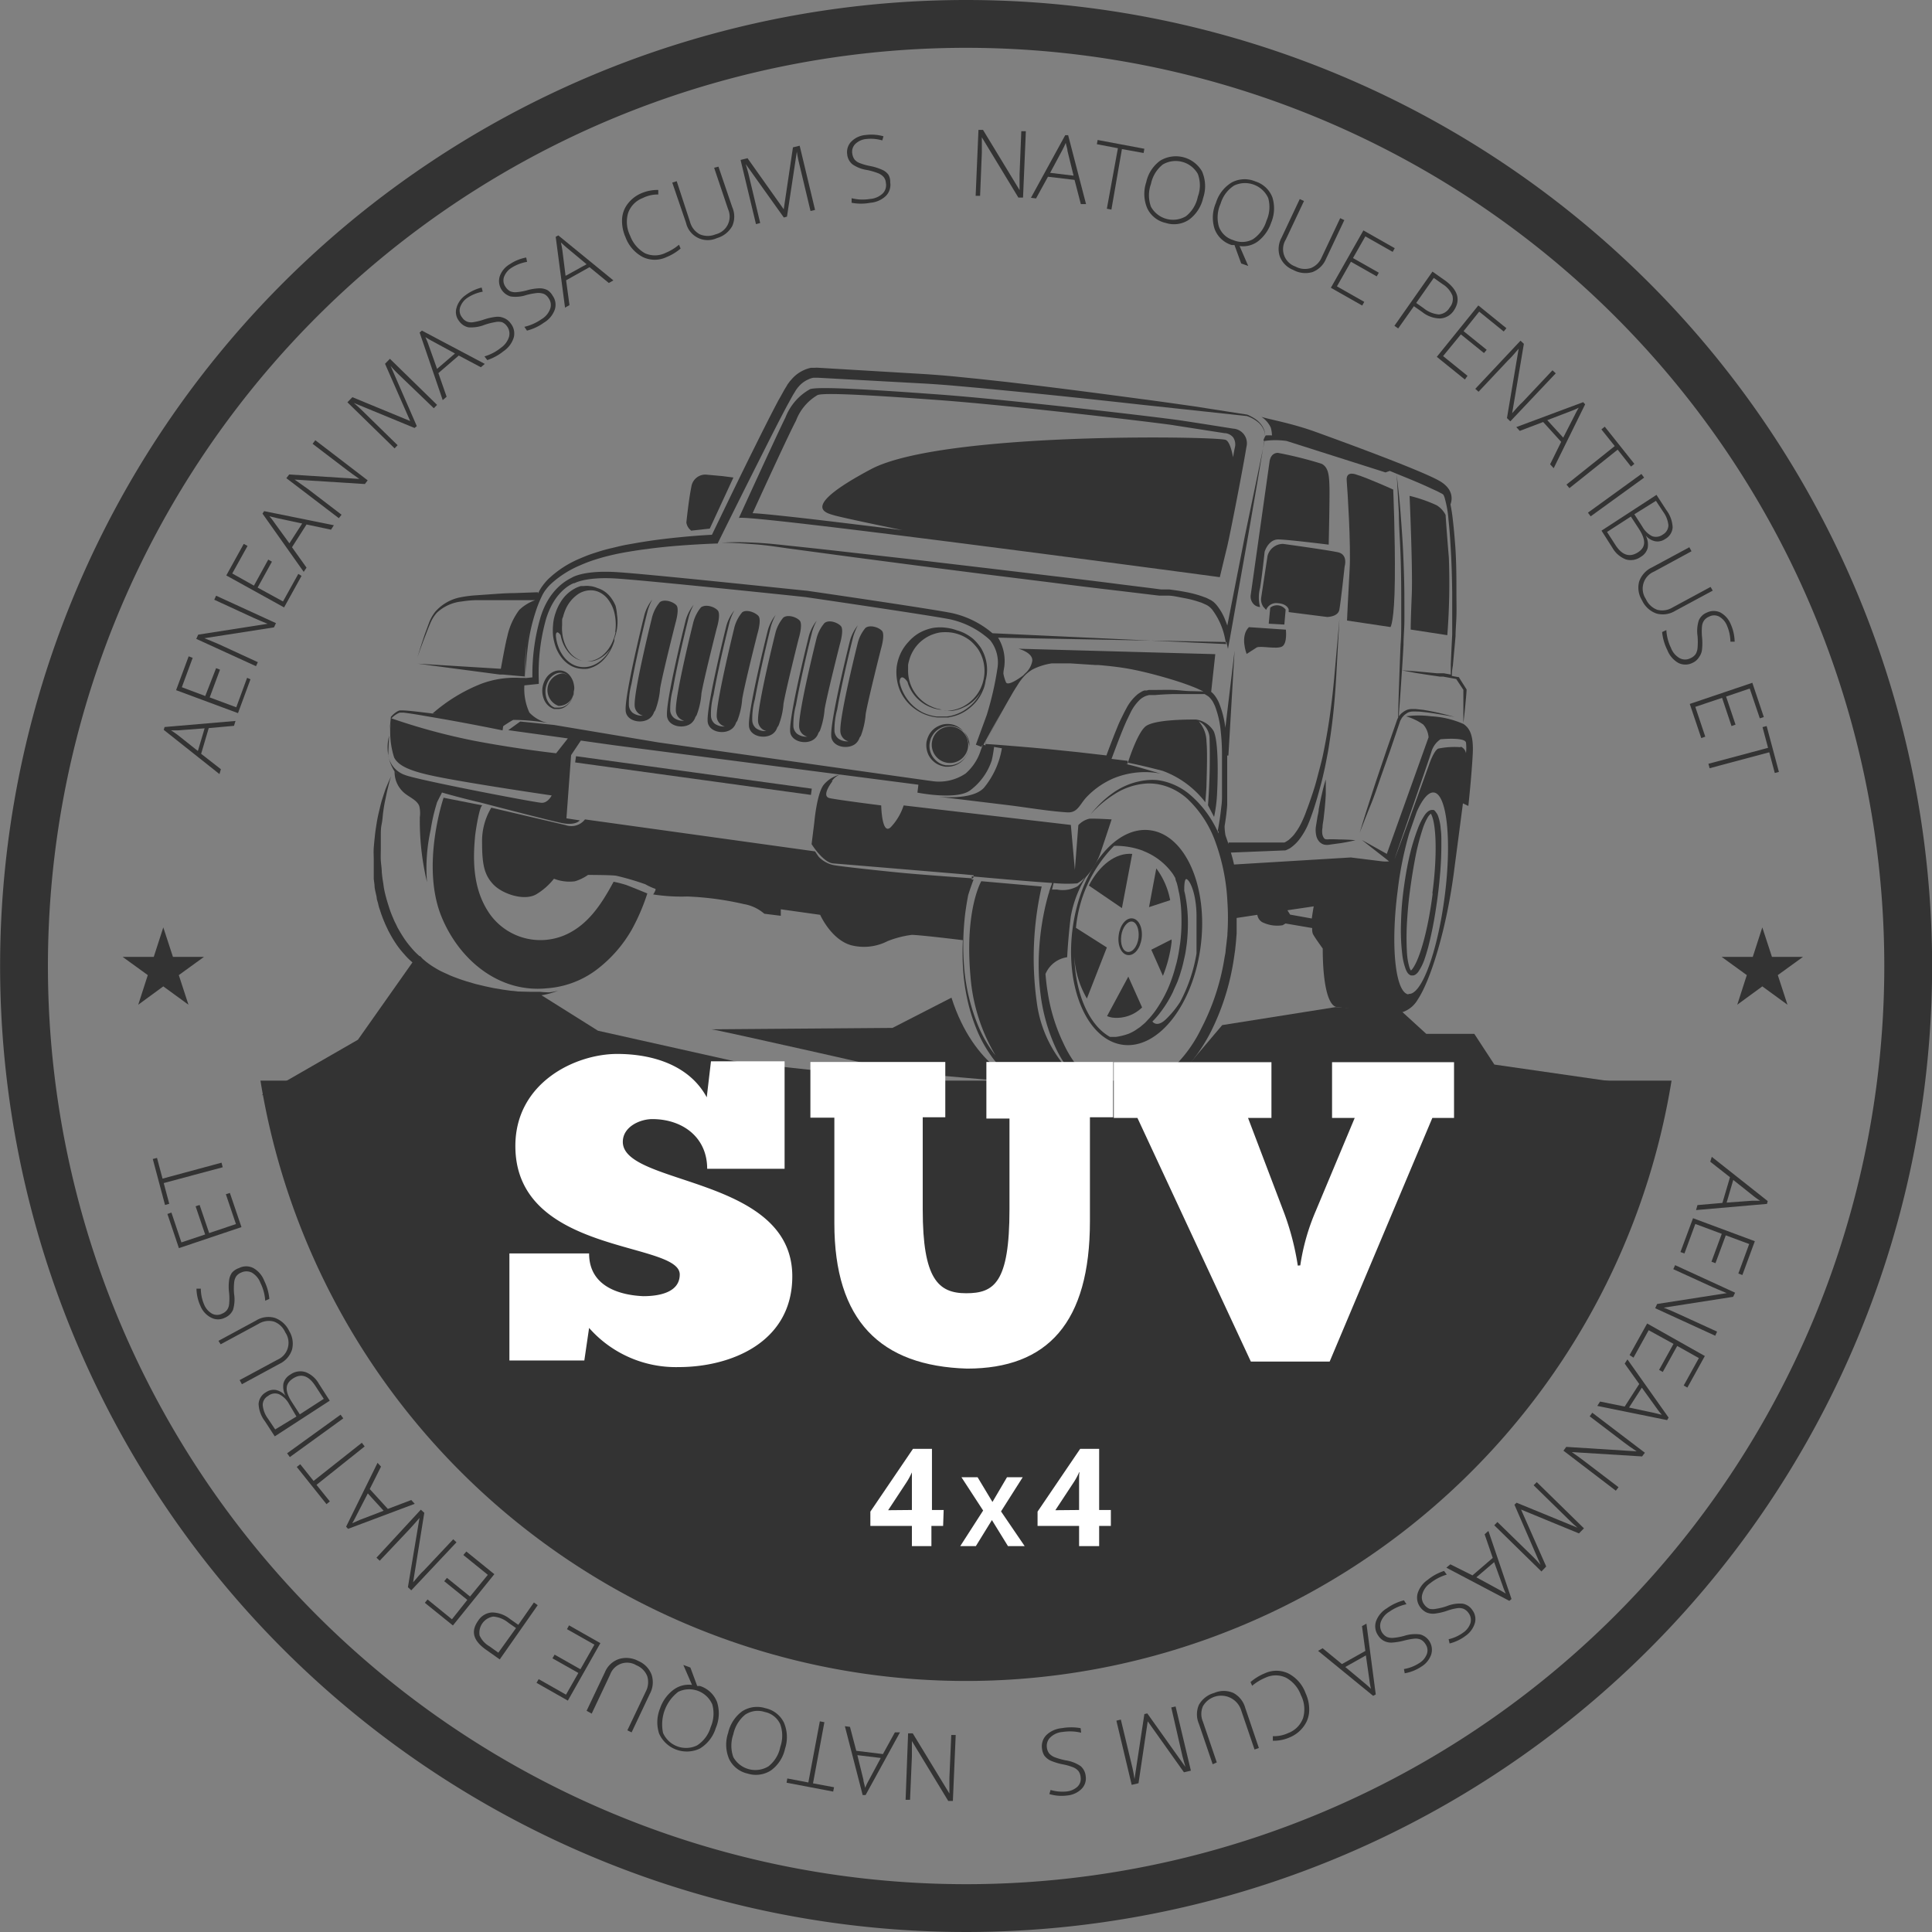 <svg id="Layer_2" data-name="Layer 2" xmlns="http://www.w3.org/2000/svg" viewBox="0 0 178.18 178.18"><rect x="0" y="0" width="178.18" height="178.18" fill="#808080" stroke="none"/><defs><style>.cls-1{fill:#333;}.cls-2{fill:#fff;}</style></defs><title>2</title><path class="cls-1" d="M125,236.53a89.09,89.09,0,1,0,89.09,89.09A89.09,89.09,0,0,0,125,236.53Zm0,173.77a84.68,84.68,0,1,1,84.68-84.68A84.68,84.68,0,0,1,125,410.3Z" transform="translate(-35.9 -236.53)"/><path class="cls-1" d="M59.92,336.19a65.92,65.92,0,0,0,130.14,0Z" transform="translate(-35.9 -236.53)"/><path class="cls-2" d="M122.88,377.26H121.8v1.86H120v-1.86h-3.83v-1.32l3.93-5.79h1.75v5.64h1.08ZM120,375.79v-1.52q0-.39,0-1.11c0-.48,0-.76,0-.84h0a6.79,6.79,0,0,1-.55,1l-1.64,2.49Z" transform="translate(-35.9 -236.53)"/><path class="cls-2" d="M130.4,379.12h-1.54l-1.48-2.4-1.48,2.4h-1.44l2.11-3.28-2-3.07h1.49l1.37,2.28,1.34-2.28h1.45l-2,3.15Z" transform="translate(-35.9 -236.53)"/><path class="cls-2" d="M138.35,377.26h-1.08v1.86h-1.85v-1.86h-3.83v-1.32l3.93-5.79h1.75v5.64h1.08Zm-2.93-1.47v-1.52q0-.39,0-1.11c0-.48,0-.76.05-.84h-.05a6,6,0,0,1-.55,1l-1.64,2.49Z" transform="translate(-35.9 -236.53)"/><path class="cls-1" d="M194.75,347.47l.7-2.37-1.82-1.43.14-.45,5.16,4.08-.07.26-6.54.57.13-.46Zm1-2.12-.61,2.09,2.34-.17c.18,0,.43,0,.75,0a6.65,6.65,0,0,1-.62-.44Z" transform="translate(-35.9 -236.53)"/><path class="cls-1" d="M190.88,352l1.16-3.12,5.7,2.12-1.15,3.12-.37-.14,1-2.72-2.16-.8-.95,2.57-.37-.14.95-2.57-2.44-.91-1,2.72Z" transform="translate(-35.9 -236.53)"/><path class="cls-1" d="M188.55,357.18l.18-.39,6.42-1v0c-.6-.24-1-.43-1.34-.57l-3.59-1.64.17-.37,5.53,2.54-.18.38-6.4,1v0c.46.18.9.37,1.31.56l3.61,1.65-.17.38Z" transform="translate(-35.9 -236.53)"/><path class="cls-1" d="M186.19,361.5l1.62-2.91,5.32,3-1.61,2.91-.34-.19,1.4-2.53-2-1.12-1.33,2.4-.34-.19,1.33-2.4-2.29-1.26-1.4,2.53Z" transform="translate(-35.9 -236.53)"/><path class="cls-1" d="M185.74,366.25l1.34-2.08-1.34-1.88.25-.39,3.8,5.37-.14.23-6.44-1.31.26-.4Zm1.58-1.74-1.18,1.83,2.29.49.73.18a7.15,7.15,0,0,1-.47-.6Z" transform="translate(-35.9 -236.53)"/><path class="cls-1" d="M180.09,370.32l.26-.35,6.49.41,0,0c-.54-.36-.93-.64-1.19-.84l-3.14-2.39.24-.33,4.85,3.69-.26.34-6.48-.4v0c.41.28.8.56,1.15.83l3.16,2.41-.25.32Z" transform="translate(-35.9 -236.53)"/><path class="cls-1" d="M175.77,375.12l5.61,2.3,0,0q-.39-.33-.78-.72l-3.26-3.19.29-.29,4.35,4.26-.46.47-5.34-2.2v0L178.5,381l-.44.46-4.35-4.26.29-.3,3.3,3.22c.23.23.46.47.68.73l0,0-2.41-5.55Z" transform="translate(-35.9 -236.53)"/><path class="cls-1" d="M171.7,381.82l1.87-1.61-.75-2.18.35-.31L175.3,384l-.2.17-5.81-3.06.37-.31Zm2-1.22L172.06,382l2.06,1.12c.16.09.38.21.65.38a7.4,7.4,0,0,1-.28-.71Z" transform="translate(-35.9 -236.53)"/><path class="cls-1" d="M166.91,384.79a1.47,1.47,0,0,1-.27-1.3,2.34,2.34,0,0,1,.92-1.25,4.66,4.66,0,0,1,1.52-.83l.25.34a4.45,4.45,0,0,0-1.51.78,1.83,1.83,0,0,0-.74,1,1.07,1.07,0,0,0,.19,1,1.13,1.13,0,0,0,.46.37,1.37,1.37,0,0,0,.62,0,5.45,5.45,0,0,0,1-.25,3.16,3.16,0,0,1,1.45-.22,1.36,1.36,0,0,1,.88.58,1.38,1.38,0,0,1,.24,1.21,2.19,2.19,0,0,1-.85,1.17,4.05,4.05,0,0,1-1.48.71l-.09-.39a3.68,3.68,0,0,0,1.34-.61,1.72,1.72,0,0,0,.68-.9,1.07,1.07,0,0,0-.19-.92,1.15,1.15,0,0,0-.44-.37,1.17,1.17,0,0,0-.55-.07,4.93,4.93,0,0,0-1,.25,5.37,5.37,0,0,1-1.15.26,1.54,1.54,0,0,1-.73-.11A1.52,1.52,0,0,1,166.91,384.79Z" transform="translate(-35.9 -236.53)"/><path class="cls-1" d="M163,387.36a1.46,1.46,0,0,1-.19-1.32,2.33,2.33,0,0,1,1-1.19,4.71,4.71,0,0,1,1.57-.73l.23.36a4.28,4.28,0,0,0-1.56.68,1.84,1.84,0,0,0-.8.94,1.15,1.15,0,0,0,.56,1.4,1.3,1.3,0,0,0,.62.08,5.47,5.47,0,0,0,1-.19,3.29,3.29,0,0,1,1.46-.12,1.47,1.47,0,0,1,1,1.86,2.13,2.13,0,0,1-.91,1.11,4,4,0,0,1-1.53.61l-.07-.39a3.72,3.72,0,0,0,1.38-.53,1.67,1.67,0,0,0,.73-.85,1,1,0,0,0-.13-.93,1.13,1.13,0,0,0-.4-.39,1.18,1.18,0,0,0-.55-.11,6.17,6.17,0,0,0-1,.18,5.94,5.94,0,0,1-1.16.19,1.47,1.47,0,0,1-.72-.16A1.39,1.39,0,0,1,163,387.36Z" transform="translate(-35.9 -236.53)"/><path class="cls-1" d="M159.66,390l2.16-1.21-.31-2.29.41-.23.86,6.53-.24.13-5.08-4.15.42-.24Zm2.21-.8-1.9,1.07,1.8,1.5c.14.12.34.29.57.51a5.87,5.87,0,0,1-.14-.76Z" transform="translate(-35.9 -236.53)"/><path class="cls-1" d="M154.71,396.36a2.32,2.32,0,0,0,1.37-1.39,2.87,2.87,0,0,0-.2-2.1,3,3,0,0,0-1.37-1.61,2.21,2.21,0,0,0-1.91,0,4.72,4.72,0,0,0-1.22.74l-.15-.34a4.76,4.76,0,0,1,1.3-.8,2.56,2.56,0,0,1,2.18,0,3.31,3.31,0,0,1,1.6,1.83,3.57,3.57,0,0,1,.33,1.64,2.51,2.51,0,0,1-.5,1.41,3,3,0,0,1-1.25,1,3.62,3.62,0,0,1-1.6.33v-.42A3.08,3.08,0,0,0,154.71,396.36Z" transform="translate(-35.9 -236.53)"/><path class="cls-1" d="M147.74,399.24l-1.27-3.73a2.2,2.2,0,0,1,0-1.75,2.33,2.33,0,0,1,1.42-1.1,2.2,2.2,0,0,1,1.75,0,2.22,2.22,0,0,1,1.1,1.37l1.26,3.71-.4.14-1.27-3.73a1.94,1.94,0,0,0-3.49-.26,1.78,1.78,0,0,0,0,1.42l1.28,3.76Z" transform="translate(-35.9 -236.53)"/><path class="cls-1" d="M141.71,394.55l3.52,4.94h0c-.1-.33-.19-.67-.28-1L143.92,394l.4-.09,1.41,5.92-.64.15-3.34-4.7h0l-.85,5.71-.63.15-1.41-5.92.41-.1,1.08,4.49c.07.31.13.64.18,1h0l.91-6Z" transform="translate(-35.9 -236.53)"/><path class="cls-1" d="M132,397.8a1.47,1.47,0,0,1,.41-1.26,2.37,2.37,0,0,1,1.42-.63,5,5,0,0,1,1.73,0l.05.42a4.4,4.4,0,0,0-1.7-.07,1.82,1.82,0,0,0-1.13.49,1.07,1.07,0,0,0-.33.94,1.1,1.1,0,0,0,.21.55,1.37,1.37,0,0,0,.53.36,6.55,6.55,0,0,0,1,.28,3.35,3.35,0,0,1,1.37.53,1.4,1.4,0,0,1,.47.94,1.36,1.36,0,0,1-.39,1.17,2.14,2.14,0,0,1-1.32.6,3.92,3.92,0,0,1-1.64-.13l.11-.38a3.86,3.86,0,0,0,1.48.14,1.75,1.75,0,0,0,1-.44,1,1,0,0,0,.29-.89,1.11,1.11,0,0,0-.19-.54,1.27,1.27,0,0,0-.45-.34,5.1,5.1,0,0,0-1-.29,5.88,5.88,0,0,1-1.12-.34,1.62,1.62,0,0,1-.58-.46A1.53,1.53,0,0,1,132,397.8Z" transform="translate(-35.9 -236.53)"/><path class="cls-1" d="M119.65,396.39l.43,0,3.38,5.55h0c0-.64,0-1.13,0-1.46l.17-3.94.41,0-.26,6.08-.43,0L120,397.1h0c0,.5,0,1,0,1.42l-.17,4-.41,0Z" transform="translate(-35.9 -236.53)"/><path class="cls-1" d="M114.87,398l2.46.3,1.1-2,.47,0-3.17,5.78-.27,0-1.64-6.35.47.06Zm2.26.66-2.16-.26.56,2.27c0,.18.1.43.16.75a5.58,5.58,0,0,1,.33-.69Z" transform="translate(-35.9 -236.53)"/><path class="cls-1" d="M111.51,395.28l.42.08L110.88,401l1.94.36-.08.4-4.3-.82.07-.39,1.94.37Z" transform="translate(-35.9 -236.53)"/><path class="cls-1" d="M103.05,396.36a3.4,3.4,0,0,1,1.29-2,2.53,2.53,0,0,1,2.15-.29,2.48,2.48,0,0,1,1.71,1.33,3.43,3.43,0,0,1,.1,2.41,3.35,3.35,0,0,1-1.3,2,2.56,2.56,0,0,1-2.15.29,2.49,2.49,0,0,1-1.7-1.33A3.35,3.35,0,0,1,103.05,396.36Zm4.81,1.29a3.16,3.16,0,0,0,0-2.1,2,2,0,0,0-1.43-1.13,2.07,2.07,0,0,0-1.81.25,3.19,3.19,0,0,0-1.09,1.81,3.16,3.16,0,0,0,0,2.1,2.33,2.33,0,0,0,3.23.86A3,3,0,0,0,107.86,397.65Z" transform="translate(-35.9 -236.53)"/><path class="cls-1" d="M96.77,394.1A3.61,3.61,0,0,1,98,392.38a2.37,2.37,0,0,1,1.72-.46l-.8-1.84.65.24.63,1.7.13,0,.12,0a2.51,2.51,0,0,1,1.58,1.48,3.44,3.44,0,0,1-.12,2.41,3.35,3.35,0,0,1-1.48,1.89,2.8,2.8,0,0,1-3.74-1.38A3.36,3.36,0,0,1,96.77,394.1Zm4.67,1.72a3.13,3.13,0,0,0,.15-2.1,2.32,2.32,0,0,0-3.14-1.16,3.79,3.79,0,0,0-1.4,3.79,2.32,2.32,0,0,0,3.14,1.15A3,3,0,0,0,101.44,395.82Z" transform="translate(-35.9 -236.53)"/><path class="cls-1" d="M90,394.31l1.69-3.56A2.13,2.13,0,0,1,93,389.53a2.33,2.33,0,0,1,1.78.19A2.21,2.21,0,0,1,96,391a2.24,2.24,0,0,1-.17,1.75l-1.68,3.55-.39-.19,1.69-3.56a1.86,1.86,0,0,0,.14-1.44,1.81,1.81,0,0,0-1-1,1.66,1.66,0,0,0-2.42.86l-1.7,3.6Z" transform="translate(-35.9 -236.53)"/><path class="cls-1" d="M88.38,386.43l2.89,1.64-3,5.3-2.89-1.64.2-.34,2.52,1.43,1.14-2-2.39-1.35.2-.34,2.38,1.35,1.29-2.27-2.53-1.43Z" transform="translate(-35.9 -236.53)"/><path class="cls-1" d="M80,386a1.63,1.63,0,0,1,1.27-.76,2.71,2.71,0,0,1,1.66.6l.77.54,1.44-2.06.35.25-3.5,5-1.22-.86C79.54,387.85,79.29,387,80,386Zm3.49.68-.69-.48a2.49,2.49,0,0,0-1.41-.58,1.51,1.51,0,0,0-1.26,1.74,2.14,2.14,0,0,0,.91,1l.82.59Z" transform="translate(-35.9 -236.53)"/><path class="cls-1" d="M78.91,379.62l2.58,2.09-3.82,4.73-2.59-2.09.25-.31,2.25,1.83L79,384.08l-2.13-1.72.25-.31,2.13,1.72,1.64-2-2.26-1.83Z" transform="translate(-35.9 -236.53)"/><path class="cls-1" d="M74.71,375.76l.32.29L74,382.46l0,0c.41-.49.73-.86,1-1.1l2.7-2.87.3.28-4.17,4.43-.31-.29,1.07-6.39,0,0c-.32.38-.64.73-.94,1.06l-2.73,2.89-.3-.28Z" transform="translate(-35.9 -236.53)"/><path class="cls-1" d="M70,373.86l1.67,1.83,2.16-.82.32.35L68,377.53l-.18-.2,2.9-5.89.32.35Zm1.28,2-1.46-1.6-1.07,2.08c-.08.17-.2.39-.36.67l.7-.31Z" transform="translate(-35.9 -236.53)"/><path class="cls-1" d="M69.27,369.59l.26.34-4.44,3.54L66.32,375l-.31.25-2.74-3.43.32-.25,1.23,1.54Z" transform="translate(-35.9 -236.53)"/><path class="cls-1" d="M67.56,367.34l-4.93,3.57-.25-.35L67.31,367Z" transform="translate(-35.9 -236.53)"/><path class="cls-1" d="M61.24,369l-.91-1.4a2.78,2.78,0,0,1-.58-1.6,1.33,1.33,0,0,1,.68-1.07,1.27,1.27,0,0,1,.91-.21,1.62,1.62,0,0,1,.9.55l0,0a1.81,1.81,0,0,1-.2-1.15,1.32,1.32,0,0,1,.64-.82,1.58,1.58,0,0,1,1.39-.23,2.39,2.39,0,0,1,1.24,1.08l1,1.56Zm2-1.83L62.55,366a2.11,2.11,0,0,0-.92-.89,1,1,0,0,0-1,.16.94.94,0,0,0-.5.84,2.47,2.47,0,0,0,.48,1.25l.67,1Zm.31-.2,2.21-1.43-.78-1.2c-.62-.95-1.31-1.17-2.07-.67s-.73,1.18-.09,2.17Z" transform="translate(-35.9 -236.53)"/><path class="cls-1" d="M56.05,360.19l3.46-1.87a2.15,2.15,0,0,1,1.73-.25,2.34,2.34,0,0,1,1.33,1.21,2.24,2.24,0,0,1,.26,1.73,2.21,2.21,0,0,1-1.17,1.31l-3.45,1.87-.21-.38,3.47-1.87a1.7,1.7,0,0,0,.74-2.53,1.83,1.83,0,0,0-1.06-1,1.8,1.8,0,0,0-1.4.21l-3.5,1.89Z" transform="translate(-35.9 -236.53)"/><path class="cls-1" d="M57.94,353.48a1.45,1.45,0,0,1,1.33,0,2.29,2.29,0,0,1,1,1.17,4.7,4.7,0,0,1,.47,1.67l-.38.17a4.29,4.29,0,0,0-.44-1.64,1.87,1.87,0,0,0-.79-.95,1.12,1.12,0,0,0-1,0,1,1,0,0,0-.46.36,1.33,1.33,0,0,0-.18.61,5.35,5.35,0,0,0,0,1,3.29,3.29,0,0,1-.1,1.46,1.4,1.4,0,0,1-.76.73,1.36,1.36,0,0,1-1.24,0,2.08,2.08,0,0,1-1-1.08,4,4,0,0,1-.37-1.6h.4a3.82,3.82,0,0,0,.3,1.45,1.73,1.73,0,0,0,.73.85,1,1,0,0,0,.94,0,1.07,1.07,0,0,0,.45-.34,1.11,1.11,0,0,0,.19-.52,5.27,5.27,0,0,0,0-1.05,4.49,4.49,0,0,1,0-1.17,1.53,1.53,0,0,1,.26-.69A1.46,1.46,0,0,1,57.94,353.48Z" transform="translate(-35.9 -236.53)"/><path class="cls-1" d="M57.1,346.55l1.07,3.15-5.77,1.94-1.06-3.15.37-.13.92,2.75,2.19-.73-.88-2.6.37-.12.88,2.59,2.47-.83-.93-2.75Z" transform="translate(-35.9 -236.53)"/><path class="cls-1" d="M56.33,343.76l.11.42L51,345.64l.51,1.91-.39.11-1.13-4.24.39-.1.51,1.91Z" transform="translate(-35.9 -236.53)"/><path class="cls-1" d="M55.15,303.68l-.7,2.37,1.82,1.42-.13.45L51,303.84l.08-.26,6.54-.56-.14.45Zm-1,2.11.62-2.09-2.34.18a7.56,7.56,0,0,1-.76,0c.23.15.44.3.63.44Z" transform="translate(-35.9 -236.53)"/><path class="cls-1" d="M59,299.18l-1.15,3.12-5.71-2.12,1.16-3.12.37.14-1,2.71,2.16.81,1-2.57.36.14-.95,2.56,2.45.91,1-2.72Z" transform="translate(-35.9 -236.53)"/><path class="cls-1" d="M61.35,294l-.18.39-6.42,1v0c.6.23,1,.42,1.35.56l3.58,1.65-.17.37L54,295.45l.18-.39,6.4-1,0,0c-.47-.19-.91-.37-1.32-.56l-3.6-1.66.17-.37Z" transform="translate(-35.9 -236.53)"/><path class="cls-1" d="M63.71,289.64l-1.61,2.91-5.33-2.95,1.61-2.91.35.19-1.41,2.54,2,1.12,1.32-2.4.34.19-1.32,2.39L62,292l1.41-2.54Z" transform="translate(-35.9 -236.53)"/><path class="cls-1" d="M64.17,284.9,62.83,287l1.34,1.88-.26.39-3.8-5.37.15-.23,6.43,1.3-.26.41Zm-1.58,1.74,1.18-1.83-2.29-.49-.74-.18a4.92,4.92,0,0,1,.47.6Z" transform="translate(-35.9 -236.53)"/><path class="cls-1" d="M69.81,280.83l-.26.34-6.48-.41,0,0,1.19.84,3.14,2.4-.25.32-4.84-3.69.26-.34,6.47.41v0c-.41-.28-.79-.56-1.15-.83l-3.16-2.41.25-.33Z" transform="translate(-35.9 -236.53)"/><path class="cls-1" d="M74.13,276l-5.6-2.31,0,0c.26.22.52.46.78.71l3.26,3.19-.28.29-4.35-4.25.46-.47,5.33,2.2,0,0-2.32-5.28.45-.46,4.35,4.25-.3.31L72.6,271a9.6,9.6,0,0,1-.68-.73l0,0,2.42,5.56Z" transform="translate(-35.9 -236.53)"/><path class="cls-1" d="M78.21,269.32l-1.88,1.62.76,2.18-.36.31L74.6,267.2l.21-.18,5.8,3.07-.36.31Zm-2,1.23,1.65-1.42L75.79,268c-.16-.08-.38-.21-.66-.38a6.28,6.28,0,0,1,.29.71Z" transform="translate(-35.9 -236.53)"/><path class="cls-1" d="M83,266.36a1.47,1.47,0,0,1,.28,1.3,2.35,2.35,0,0,1-.93,1.25,4.83,4.83,0,0,1-1.51.83l-.26-.34a4.41,4.41,0,0,0,1.51-.79,1.93,1.93,0,0,0,.75-1,1.13,1.13,0,0,0-.19-1,1.05,1.05,0,0,0-.46-.37,1.39,1.39,0,0,0-.63,0,5.83,5.83,0,0,0-1,.26,3.4,3.4,0,0,1-1.44.22,1.39,1.39,0,0,1-.88-.58,1.33,1.33,0,0,1-.24-1.21,2.11,2.11,0,0,1,.84-1.18,4.11,4.11,0,0,1,1.48-.7l.1.38A3.82,3.82,0,0,0,79,264a1.72,1.72,0,0,0-.67.89,1,1,0,0,0,.19.92,1,1,0,0,0,.43.37,1.07,1.07,0,0,0,.55.07,5.72,5.72,0,0,0,1-.24,5.44,5.44,0,0,1,1.14-.26,1.41,1.41,0,0,1,.73.11A1.36,1.36,0,0,1,83,266.36Z" transform="translate(-35.9 -236.53)"/><path class="cls-1" d="M86.86,263.79a1.44,1.44,0,0,1,.2,1.31,2.31,2.31,0,0,1-1,1.19,4.57,4.57,0,0,1-1.56.73l-.24-.35a4.42,4.42,0,0,0,1.56-.69,1.84,1.84,0,0,0,.81-.94,1.06,1.06,0,0,0-.13-1,1,1,0,0,0-.43-.4,1.5,1.5,0,0,0-.63-.09,6.63,6.63,0,0,0-1,.19,3.14,3.14,0,0,1-1.45.13,1.48,1.48,0,0,1-1-1.86,2.08,2.08,0,0,1,.92-1.11,4,4,0,0,1,1.52-.62l.08.4a3.83,3.83,0,0,0-1.39.52,1.71,1.71,0,0,0-.73.85,1,1,0,0,0,.13.93,1.19,1.19,0,0,0,.41.4,1.15,1.15,0,0,0,.55.1,5.18,5.18,0,0,0,1-.17,4.66,4.66,0,0,1,1.15-.19,1.61,1.61,0,0,1,.73.15A1.4,1.4,0,0,1,86.86,263.79Z" transform="translate(-35.9 -236.53)"/><path class="cls-1" d="M90.27,261.17l-2.16,1.21.31,2.29-.41.23-.86-6.53.24-.13,5.08,4.15-.42.24Zm-2.21.8L90,260.9l-1.8-1.5q-.22-.18-.57-.51c.06.27.11.52.14.76Z" transform="translate(-35.9 -236.53)"/><path class="cls-1" d="M95.19,254.79a2.29,2.29,0,0,0-1.36,1.38,2.89,2.89,0,0,0,.19,2.11,3.06,3.06,0,0,0,1.37,1.61,2.24,2.24,0,0,0,1.92-.05,4.66,4.66,0,0,0,1.21-.74l.15.35a4.6,4.6,0,0,1-1.3.79,2.53,2.53,0,0,1-2.18,0,3.38,3.38,0,0,1-1.6-1.83,3.66,3.66,0,0,1-.32-1.64,2.5,2.5,0,0,1,.49-1.4,3.08,3.08,0,0,1,1.25-1,3.75,3.75,0,0,1,1.6-.32v.42A3,3,0,0,0,95.19,254.79Z" transform="translate(-35.9 -236.53)"/><path class="cls-1" d="M102.16,251.9l1.27,3.73a2.15,2.15,0,0,1,0,1.75,2.35,2.35,0,0,1-1.41,1.11,2.05,2.05,0,0,1-2.85-1.41l-1.27-3.71.41-.13L99.54,257a1.84,1.84,0,0,0,.9,1.14,1.88,1.88,0,0,0,1.46,0,1.68,1.68,0,0,0,1.15-2.31L101.76,252Z" transform="translate(-35.9 -236.53)"/><path class="cls-1" d="M108.19,256.59l-3.52-4.93h0c.1.33.2.67.28,1l1.06,4.44-.39.1-1.42-5.92.64-.16,3.34,4.71h0l.85-5.71.62-.15,1.42,5.92-.42.1-1.07-4.48a9.65,9.65,0,0,1-.19-1h0l-.91,6Z" transform="translate(-35.9 -236.53)"/><path class="cls-1" d="M118,253.34a1.46,1.46,0,0,1-.41,1.27,2.34,2.34,0,0,1-1.42.62,4.55,4.55,0,0,1-1.73,0l0-.42a4.23,4.23,0,0,0,1.7.07,1.9,1.9,0,0,0,1.14-.48,1.08,1.08,0,0,0,.32-1,.94.94,0,0,0-.21-.55,1.32,1.32,0,0,0-.52-.35,6.23,6.23,0,0,0-1-.29,3.16,3.16,0,0,1-1.36-.53,1.37,1.37,0,0,1-.48-.94,1.38,1.38,0,0,1,.4-1.17,2.08,2.08,0,0,1,1.31-.59,4.08,4.08,0,0,1,1.64.12l-.11.38a3.79,3.79,0,0,0-1.47-.13,1.66,1.66,0,0,0-1,.44,1,1,0,0,0-.3.89,1.22,1.22,0,0,0,.19.53,1.07,1.07,0,0,0,.45.34,5.33,5.33,0,0,0,1,.29,5,5,0,0,1,1.12.35,1.37,1.37,0,0,1,.58.46A1.29,1.29,0,0,1,118,253.34Z" transform="translate(-35.9 -236.53)"/><path class="cls-1" d="M130.25,254.75h-.43l-3.37-5.56h0c0,.65,0,1.13,0,1.46l-.16,3.94h-.41l.26-6.08h.42l3.37,5.55h0c0-.5,0-1,0-1.43l.16-4,.42,0Z" transform="translate(-35.9 -236.53)"/><path class="cls-1" d="M135,253.12l-2.45-.29-1.1,2-.47-.06,3.16-5.77.27,0,1.65,6.35-.48,0Zm-2.25-.65,2.16.26-.56-2.28c0-.18-.1-.43-.16-.74q-.16.38-.33.69Z" transform="translate(-35.9 -236.53)"/><path class="cls-1" d="M138.4,255.86l-.42-.08L139,250.2l-1.94-.37.07-.39,4.31.81-.07.39-2-.36Z" transform="translate(-35.9 -236.53)"/><path class="cls-1" d="M146.86,254.79a3.42,3.42,0,0,1-1.3,2,2.49,2.49,0,0,1-2.15.3,2.46,2.46,0,0,1-1.7-1.34,3.38,3.38,0,0,1-.1-2.41,3.32,3.32,0,0,1,1.3-2,2.79,2.79,0,0,1,3.85,1A3.4,3.4,0,0,1,146.86,254.79Zm-4.81-1.3a3.07,3.07,0,0,0,0,2.11,2.33,2.33,0,0,0,3.23.87,3.07,3.07,0,0,0,1.09-1.8,3,3,0,0,0,0-2.1,2.35,2.35,0,0,0-3.23-.87A3.06,3.06,0,0,0,142.05,253.49Z" transform="translate(-35.9 -236.53)"/><path class="cls-1" d="M153.14,257.05a3.67,3.67,0,0,1-1.2,1.72,2.29,2.29,0,0,1-1.72.45l.8,1.84-.65-.23-.62-1.7-.13,0-.12,0a2.44,2.44,0,0,1-1.58-1.48,3.39,3.39,0,0,1,.12-2.41,3.33,3.33,0,0,1,1.47-1.89,2.53,2.53,0,0,1,2.16-.09,2.46,2.46,0,0,1,1.58,1.48A3.41,3.41,0,0,1,153.14,257.05Zm-4.67-1.73a3.08,3.08,0,0,0-.16,2.1,2,2,0,0,0,1.32,1.25,2.08,2.08,0,0,0,1.83-.08,3.15,3.15,0,0,0,1.24-1.7,3.08,3.08,0,0,0,.16-2.1,2.35,2.35,0,0,0-3.14-1.15A3,3,0,0,0,148.47,255.32Z" transform="translate(-35.9 -236.53)"/><path class="cls-1" d="M159.88,256.83l-1.68,3.56a2.21,2.21,0,0,1-1.25,1.23,2.32,2.32,0,0,1-1.79-.2,2.17,2.17,0,0,1-1.23-1.24,2.2,2.2,0,0,1,.17-1.75l1.67-3.54.39.18-1.68,3.56a1.69,1.69,0,0,0,.89,2.48,1.83,1.83,0,0,0,1.43.14,1.81,1.81,0,0,0,1-1l1.7-3.6Z" transform="translate(-35.9 -236.53)"/><path class="cls-1" d="M161.53,264.71l-2.89-1.64,3-5.29,2.89,1.64-.19.34-2.52-1.43-1.14,2,2.38,1.35-.19.34-2.38-1.35-1.29,2.27,2.52,1.43Z" transform="translate(-35.9 -236.53)"/><path class="cls-1" d="M170,265.14a1.62,1.62,0,0,1-1.27.76,2.68,2.68,0,0,1-1.66-.59l-.77-.54-1.45,2.05-.35-.24,3.51-5,1.22.86C170.36,263.29,170.62,264.19,170,265.14Zm-3.49-.67.68.48a2.59,2.59,0,0,0,1.41.58,1.27,1.27,0,0,0,1-.64,1.23,1.23,0,0,0,.25-1.1,2.23,2.23,0,0,0-.9-1.05l-.82-.58Z" transform="translate(-35.9 -236.53)"/><path class="cls-1" d="M171,271.53l-2.59-2.09,3.83-4.74,2.59,2.1-.25.3-2.26-1.83-1.44,1.8,2.13,1.72-.25.3-2.13-1.72-1.64,2,2.25,1.82Z" transform="translate(-35.9 -236.53)"/><path class="cls-1" d="M175.19,275.39l-.31-.3,1.08-6.4,0,0c-.42.5-.74.86-1,1.1l-2.7,2.87-.3-.27,4.17-4.44.31.29-1.08,6.4,0,0c.33-.38.64-.74,1-1.07l2.72-2.89.3.28Z" transform="translate(-35.9 -236.53)"/><path class="cls-1" d="M179.88,277.28l-1.66-1.83-2.16.82-.32-.35,6.17-2.3.18.2-2.9,5.89-.33-.36Zm-1.28-2,1.47,1.61,1.07-2.09c.08-.17.2-.39.36-.67a5.91,5.91,0,0,1-.71.31Z" transform="translate(-35.9 -236.53)"/><path class="cls-1" d="M180.64,281.55l-.27-.33,4.45-3.55-1.23-1.54.31-.25,2.73,3.43-.31.25L185.09,278Z" transform="translate(-35.9 -236.53)"/><path class="cls-1" d="M182.35,283.81l4.93-3.57.25.34-4.93,3.57Z" transform="translate(-35.9 -236.53)"/><path class="cls-1" d="M188.67,282.17l.91,1.4a2.85,2.85,0,0,1,.58,1.6,1.32,1.32,0,0,1-.69,1.07,1.22,1.22,0,0,1-.91.21,1.55,1.55,0,0,1-.89-.54h0a1.8,1.8,0,0,1,.19,1.15,1.33,1.33,0,0,1-.63.82,1.58,1.58,0,0,1-1.39.24,2.45,2.45,0,0,1-1.24-1.08l-1-1.57Zm-2.36,2-2.2,1.42.78,1.21c.61.94,1.3,1.16,2.07.67s.73-1.18.08-2.18Zm.32-.21.73,1.13a2.16,2.16,0,0,0,.91.89,1.06,1.06,0,0,0,1-.16,1,1,0,0,0,.5-.85,2.53,2.53,0,0,0-.49-1.25l-.66-1Z" transform="translate(-35.9 -236.53)"/><path class="cls-1" d="M193.86,291l-3.47,1.87a2.18,2.18,0,0,1-1.73.24,2.3,2.3,0,0,1-1.32-1.21,2.21,2.21,0,0,1-.27-1.73,2.26,2.26,0,0,1,1.18-1.31L191.7,287l.2.37-3.46,1.88a1.7,1.7,0,0,0-.75,2.52,1.85,1.85,0,0,0,1.06,1,1.82,1.82,0,0,0,1.41-.22l3.5-1.89Z" transform="translate(-35.9 -236.53)"/><path class="cls-1" d="M192,297.66a1.45,1.45,0,0,1-1.33,0,2.35,2.35,0,0,1-1-1.18,4.71,4.71,0,0,1-.48-1.66l.39-.18a4.3,4.3,0,0,0,.43,1.65,1.81,1.81,0,0,0,.8.94,1.07,1.07,0,0,0,1,0,1.13,1.13,0,0,0,.47-.37,1.37,1.37,0,0,0,.18-.6,6.65,6.65,0,0,0,0-1.05,3.27,3.27,0,0,1,.11-1.46,1.36,1.36,0,0,1,.76-.73,1.42,1.42,0,0,1,1.24,0,2.17,2.17,0,0,1,.95,1.08,4.18,4.18,0,0,1,.36,1.61h-.39a3.91,3.91,0,0,0-.31-1.46,1.67,1.67,0,0,0-.72-.85,1,1,0,0,0-.94,0,1.11,1.11,0,0,0-.45.34,1.15,1.15,0,0,0-.2.53,5.37,5.37,0,0,0,0,1,5.61,5.61,0,0,1,0,1.17,1.43,1.43,0,0,1-.27.69A1.34,1.34,0,0,1,192,297.66Z" transform="translate(-35.9 -236.53)"/><path class="cls-1" d="M192.8,304.6l-1.06-3.15,5.77-1.95,1.06,3.16-.37.12-.93-2.75-2.18.74.87,2.59-.37.13-.87-2.6-2.47.83.92,2.75Z" transform="translate(-35.9 -236.53)"/><path class="cls-1" d="M193.57,307.38l-.11-.41,5.5-1.47-.51-1.91.38-.1,1.13,4.23-.38.1-.51-1.91Z" transform="translate(-35.9 -236.53)"/><polygon class="cls-1" points="15.06 85.53 15.95 88.25 18.81 88.25 16.49 89.93 17.38 92.66 15.06 90.97 12.75 92.66 13.63 89.93 11.31 88.25 14.18 88.25 15.06 85.53"/><polygon class="cls-1" points="162.53 85.53 163.42 88.25 166.28 88.25 163.96 89.93 164.85 92.66 162.53 90.97 160.22 92.66 161.1 89.93 158.78 88.25 161.65 88.25 162.53 85.53"/><path class="cls-1" d="M151.08,294.37c-.85.84-.21,2.47-.21,2.47l.92-.59c.33-.2,1.87.19,2.36-.1s.34-1.55.34-1.55Z" transform="translate(-35.9 -236.53)"/><path class="cls-1" d="M154.47,292.75a1,1,0,0,0-1.42-.18l-.14,1.48,1.44.08Z" transform="translate(-35.9 -236.53)"/><path class="cls-1" d="M159.32,287.47c-.92-.21-5.09-.78-5.09-.78a1.48,1.48,0,0,0-1.43,1.11l-.59,3.87a1.2,1.2,0,0,0,.2.82l.26.29a1,1,0,0,1,1.08-.62c.89.06,1,.58,1,.58l0,.24,3.54.45s1,0,1.13-.66.49-4,.49-4S160.24,287.69,159.32,287.47Z" transform="translate(-35.9 -236.53)"/><path class="cls-1" d="M152.11,292.51a3.44,3.44,0,0,1,0-1.75c.2-1.22.42-3.34.42-3.34s.34-1.16,1.29-1.14,4.62.48,4.62.48.1-4.32.07-5.32-.07-1.81-.73-2.14a35.68,35.68,0,0,0-4-1s-.68-.09-.8.84l-1.73,12.25a1,1,0,0,0,.16.72A.86.86,0,0,0,152.11,292.51Z" transform="translate(-35.9 -236.53)"/><path class="cls-1" d="M164.14,294.36s.36-.45.4-4.39-.15-8.29-.15-8.29-2.46-1.11-3.37-1.37c0,0-1-.43-.92.53s.4,6,.27,8.21-.24,4.71-.24,4.71Z" transform="translate(-35.9 -236.53)"/><path class="cls-1" d="M166,294.59l3.38.52a62.66,62.66,0,0,0,.14-7.16c-.2-2.37-.3-3.93-.3-3.93a2.21,2.21,0,0,0-.84-.9,13.62,13.62,0,0,0-2.48-.86s.3,6.77.2,9.15S166,294.59,166,294.59Z" transform="translate(-35.9 -236.53)"/><path class="cls-1" d="M168.13,311.23l-.08,0h-.14a.69.69,0,0,0-.37.19,1.5,1.5,0,0,0-.24.27,6,6,0,0,0-.64,1.26,19.67,19.67,0,0,0-.82,2.76c-.22,1-.37,1.94-.5,2.92s-.21,2-.23,3a18.27,18.27,0,0,0,.11,2.88,5.79,5.79,0,0,0,.31,1.37,1.66,1.66,0,0,0,.16.33.67.67,0,0,0,.33.28h.22a.44.44,0,0,0,.2-.08,1,1,0,0,0,.26-.25,4.86,4.86,0,0,0,.57-1.14c.13-.38.24-.75.34-1.11a34.43,34.43,0,0,0,.71-3.51c.13-.84.19-1.32.19-1.34h0s.07-.5.15-1.35a32.39,32.39,0,0,0,.17-3.57c0-.37,0-.76-.06-1.16a4.37,4.37,0,0,0-.26-1.24,1.13,1.13,0,0,0-.19-.31A.59.59,0,0,0,168.13,311.23Zm.38,7.76a1.49,1.49,0,0,0,0-.21C168.52,318.91,168.51,319,168.51,319Zm0,0s0,.08,0,.21Zm-.48-.07c-.44,3.52-1.28,6.41-2,7.12A.35.35,0,0,1,166,326a1.11,1.11,0,0,1-.12-.27,6,6,0,0,1-.22-1.3,24.19,24.19,0,0,1,0-2.82c.06-1,.14-1.93.27-2.9s.28-1.94.46-2.89a21,21,0,0,1,.68-2.73,5.73,5.73,0,0,1,.52-1.21,1.4,1.4,0,0,1,.27-.31C168.37,312.42,168.47,315.42,168,318.94Z" transform="translate(-35.9 -236.53)"/><path class="cls-1" d="M158.85,313.93h-.37a.86.86,0,0,1-.29,0c-.16,0-.25-.18-.32-.39a1.76,1.76,0,0,1,0-.69c0-.28.07-.55.1-.82s.06-.54.09-.8c.05-.52.09-1,.11-1.42,0-.83,0-1.39,0-1.39s-.18.54-.36,1.35c-.1.4-.19.88-.29,1.39,0,.26-.09.52-.13.79s-.09.54-.13.81a2.29,2.29,0,0,0,.06.94,1.18,1.18,0,0,0,.26.46.9.9,0,0,0,.47.27,1.2,1.2,0,0,0,.46,0l.36-.05.67-.09c.82-.13,1.36-.27,1.36-.27s-.55-.06-1.39-.07Z" transform="translate(-35.9 -236.53)"/><path class="cls-1" d="M167.18,302l-.72-.08h-.37a1.44,1.44,0,0,0-.38.06,1.64,1.64,0,0,0-.35.18,1.81,1.81,0,0,0-.3.25l-.14.18,0-.32c.05-.63.12-1.53.19-2.6s.16-2.33.23-3.68c0-.67.07-1.37.08-2.08s0-1.42,0-2.14c0-1.44-.05-2.88-.11-4.23s-.16-2.6-.24-3.67-.18-2-.25-2.6l-.11-1s.09,1.44.2,3.59c0,1.07.1,2.33.15,3.67s.07,2.78.07,4.22c0,.72,0,1.43,0,2.14s0,1.4-.06,2.07c-.06,1.35-.1,2.6-.14,3.68s-.06,2-.08,2.6c0,.15,0,.28,0,.39l0,.07a1.94,1.94,0,0,0-.15.36h0l-.89,2.55-.87,2.57c-.29.85-.56,1.71-.84,2.57s-.54,1.72-.8,2.58c.33-.84.65-1.68,1-2.53s.63-1.69.92-2.54l.9-2.55.87-2.56h0a.93.93,0,0,1,.13-.29,1,1,0,0,1,.19-.27,1.07,1.07,0,0,1,.25-.22,1.12,1.12,0,0,1,.28-.16,1.28,1.28,0,0,1,.32-.06h.35a5.78,5.78,0,0,1,.71.05c.47.05.94.12,1.41.2s1,.16,1.42.25c-.46-.13-.93-.25-1.4-.36S167.66,302.08,167.18,302Z" transform="translate(-35.9 -236.53)"/><path class="cls-1" d="M171.72,306.16c.12-2-.38-2.51-.83-2.85a8.42,8.42,0,0,0-3-.72,9,9,0,0,0-2.32,0,5.44,5.44,0,0,1,1.59.76,2,2,0,0,1,.49,1.18l-3.85,10.75L161.5,314l2.16,1.69v0h0l.35.28a3.25,3.25,0,0,1-.62,0l-2.91-.36-10.77.65c-.08-.36-.18-.74-.29-1.1l4.93-.2h.07a.85.85,0,0,0,.23-.09l.19-.09a3.81,3.81,0,0,0,.32-.24,3.86,3.86,0,0,0,.53-.54,6.66,6.66,0,0,0,.76-1.24c.2-.43.36-.89.51-1.32s.29-.89.42-1.33.25-.9.37-1.35.22-.9.32-1.35.18-.91.27-1.37.15-.91.22-1.37c.28-1.83.45-3.67.56-5.51l.31-5.53-.49,5.51c-.17,1.84-.4,3.67-.73,5.48-.08.45-.17.9-.26,1.35s-.2.89-.32,1.34-.23.89-.35,1.33-.26.87-.41,1.31-.29.86-.46,1.29a10.73,10.73,0,0,1-.52,1.24,5.92,5.92,0,0,1-.71,1.1,4.52,4.52,0,0,1-.45.43l-.25.16-.12.06-.06,0h0l-5.1,0v.15c-.16-.48-.28-.81-.28-.81a5.12,5.12,0,0,1-.08-.86c.11-.64.19-1.28.24-1.93,0-.4,0-.8,0-1.21l0-1.18,0-2.18h.11l.57-9.67-.85,7.11v0a9.19,9.19,0,0,0-.6-2.33,3.7,3.7,0,0,0-.31-.55,2.39,2.39,0,0,0-.21-.26l-.12-.12-.07-.05.38-3.48-18.15-.5s1.37.36,1.27,1.14a2,2,0,0,1-.51,1l-.21.2-.1.11-.12.09c-.37.27-1.31.9-1.48.56a3.69,3.69,0,0,1-.24-.8c0-.27.07-.52.09-.72a4.13,4.13,0,0,0-.58-2.6l21.06.4.14.63.21-1.14L151,286l.8-4.64.7-4.16h0a7.2,7.2,0,0,1,2.06,0l9.12,2.9.39-.14,1,.41.81.33c.53.22,1.1.46,1.69.73l.91.42.44.23.09.07,0,0,0,0a.31.31,0,0,1,.05.1,1.17,1.17,0,0,1,.05.11,10,10,0,0,1,.38,2.12q.12,1.11.18,2.25c.1,1.5.14,3,.16,4.44,0,.71,0,1.4,0,2.05s0,1.27,0,1.83c-.06,1.14-.1,2.08-.13,2.75,0,.46,0,.79,0,.94l-.66-.12-.33,0-.32,0-.64-.06-1.29-.12-1.29-.09,1.27.24,1.28.2.64.09.32.05.31,0,1.21.22.66,1c0,.5,0,1,0,1.51s0,1,0,1.56c.06-.51.12-1,.17-1.55s.1-1,.13-1.55v0l0,0-.69-1.09,0-.05h-.06l-.61-.11c0-.15,0-.47.09-.94.06-.66.15-1.6.25-2.74,0-.57.06-1.19.08-1.84s0-1.34,0-2.05c0-1.42,0-2.94-.11-4.46-.06-.76-.12-1.52-.21-2.26a15.23,15.23,0,0,0-.23-1.53c.14-.36.37-1.4-1.07-2.2-1.79-1-9.1-3.67-11.37-4.49s-4.3-1.15-5-1.39a2.37,2.37,0,0,1,.87,1,3.24,3.24,0,0,1,.11.72,3.58,3.58,0,0,0-.58,0s-.37.6-.1.49l-.85,4.12L150.7,286l-1.61,8.22c-.06-.17-.12-.33-.19-.5a5,5,0,0,0-.81-1.4,2.83,2.83,0,0,0-.3-.3h0l0,0,0,0-.08-.05a.71.71,0,0,0-.17-.11l-.38-.19-.38-.14a10.32,10.32,0,0,0-1.52-.4c-.51-.1-1-.17-1.54-.24l-.39,0h-.18l-.19,0-.76-.1-3.05-.38c-2-.26-4.07-.51-6.11-.75l-6.11-.73-6.1-.72-6.12-.69c-2-.23-4.07-.46-6.11-.67-1-.11-2-.22-3.07-.27s-2-.07-3.07,0c1,0,2,.07,3.06.15s2,.23,3,.37l6.1.82,6.1.8,6.1.78,6.1.76q3,.39,6.11.75l3,.36.76.09.19,0h.2l.38,0c.5,0,1,.13,1.5.22a9.62,9.62,0,0,1,1.45.37,2.09,2.09,0,0,1,.35.13l.31.14a1.73,1.73,0,0,1,.53.44,6.53,6.53,0,0,1,1.18,2.67l.11.5-21.56-1a8.64,8.64,0,0,0-3.7-1.85c-1.67-.36-12.93-2-13.42-2.07-.15,0-14.69-1.55-17.61-1.72-2.73-.16-3.85.38-4.06.51s-2.08.88-2.92,3.76A18.85,18.85,0,0,0,85,299l-.67.07c.06-1,.14-2,.26-3a17.27,17.27,0,0,1,.7-3.09,10.32,10.32,0,0,1,.58-1.46,3.07,3.07,0,0,1,.4-.65,4,4,0,0,1,.52-.56,9.33,9.33,0,0,1,2.63-1.65,13,13,0,0,1,1.47-.55c.5-.16,1-.29,1.52-.41s1-.21,1.55-.3,1.05-.17,1.57-.23c1-.14,2.1-.25,3.16-.33s2.12-.14,3.17-.18h.22l.1-.2q2.07-4.19,4.17-8.35c.7-1.39,1.4-2.78,2.13-4.15l.55-1,.15-.24.13-.22.17-.23.16-.18a2.54,2.54,0,0,1,.81-.57,1.77,1.77,0,0,1,.46-.15l.23,0h.25l9.9.54c.81.05,1.65.11,2.47.18l2.46.22,4.94.48q4.94.5,9.87,1.05l9.86,1.06a3.17,3.17,0,0,1,1.15.67,2,2,0,0,1,.39.56,1.24,1.24,0,0,1,.13.66,1.33,1.33,0,0,0-.1-.68,2,2,0,0,0-.37-.58,2.54,2.54,0,0,0-.54-.44,4.54,4.54,0,0,0-.62-.32h0L146,274c-1.64-.23-3.28-.47-4.92-.68-3.28-.44-6.56-.87-9.85-1.27l-2.46-.29-2.47-.27-2.48-.25c-.83-.08-1.65-.14-2.48-.2l-9.92-.59h0a2.53,2.53,0,0,0-.38,0l-.34,0a2.9,2.9,0,0,0-.65.21,3.22,3.22,0,0,0-1.08.78l-.23.26-.17.23c-.08.11-.11.19-.17.28l-.16.26c-.19.35-.38.69-.56,1-.73,1.38-1.43,2.78-2.12,4.17-1.36,2.73-2.68,5.47-4,8.21-1,.05-2,.13-3,.23s-2.13.23-3.19.4c-.53.08-1,.17-1.58.27s-1,.22-1.57.35-1,.27-1.56.45-1,.37-1.51.59a9.55,9.55,0,0,0-2.7,1.81,5.35,5.35,0,0,0-.53.63,3.65,3.65,0,0,0-.4.69v-.12l-2.24.08c-.67,0-1.46.06-2.3.12l-1.29.09a10.49,10.49,0,0,0-1.34.18,4.12,4.12,0,0,0-2.31,1.33,3.78,3.78,0,0,0-.59,1.07c-.14.37-.26.71-.37,1-.43,1.27-.68,2.13-.68,2.13s.28-.85.77-2.1c.12-.31.25-.65.4-1a3.49,3.49,0,0,1,.61-1A3.93,3.93,0,0,1,78.5,292a9.67,9.67,0,0,1,1.31-.12c.44,0,.87,0,1.29,0l2.29,0h1.87a4.08,4.08,0,0,0-1.47.9,6.23,6.23,0,0,0-1.1,2.43c-.16.58-.45,2.18-.6,3l-7.65-.47,7.55,1h.07l.23,0h0l2,.18s0-1.54.16-2.87c-.08,1-.11,2-.12,3l-.42,0a8.84,8.84,0,0,0-3.62.54,15.32,15.32,0,0,0-4.48,2.73l.37.06-1.75-.21c-.44-.05-.88-.1-1.32-.12h-.26l-.09,0a1,1,0,0,0-.31.15,2.15,2.15,0,0,0-.5.45h0l-.13,1.33.12-.83a7.65,7.65,0,0,0,.31,3.24c.57,1.13,2.64,1.57,6.28,2.2s8.25,1.3,8.25,1.3-.34.7-.93.68S74.32,308.45,73.24,308a2.33,2.33,0,0,1-1.53-1.78c0-.45.08-1.84.08-1.84a4.13,4.13,0,0,0,.5,3.3,2.54,2.54,0,0,0,.92,2c.42.36,1.17.65,1.36,1.2a2.68,2.68,0,0,1,.05,1,24.24,24.24,0,0,0,.66,6,16.27,16.27,0,0,1,.34-4.82,16.62,16.62,0,0,1,.56-2.44c0-.09.32-.66.48-1,1.83.53,3.54.92,3.54.92s6.18,1.62,7.49,1.89,1.68-.24,1.68-.24L88.14,312l.43-5.83.9-1.34,3.06.43,28.07,3.64-.09.73s3.6.72,4.85-.2a5.63,5.63,0,0,0,2-2.76c.13-.52.22-1.25.22-1.25l-.38-.07,1.1.19a7.72,7.72,0,0,1-1.66,3.65c-.88.93-2.92.92-4.16.82l6.27.76c1.84.22,3.71.56,5.56.68,1,.07,1.16-.75,1.84-1.45l.17-.17a7.55,7.55,0,0,1,2.21-1.49,7.64,7.64,0,0,1,4.43-.46c-1.09-.3-2.14-.65-3.24-.89l.18,0v-.14l0-.15-1.49-.18c.36-.95.71-1.9,1.09-2.82.1-.25.21-.49.32-.74l.35-.72a4.12,4.12,0,0,1,.9-1.22l.14-.11.15-.09a1.43,1.43,0,0,1,.34-.14l.17-.05.2,0c.12,0,.26,0,.39,0,.53-.05,1.07-.07,1.61-.09l1.62,0H147l.32.2.11.09.08.09c.06.06.11.14.17.21s.18.32.26.49a8.65,8.65,0,0,1,.53,2.23,20.14,20.14,0,0,1,.13,2.34l0,2.36,0,1.18c0,.38,0,.77-.06,1.16-.08.77-.19,1.55-.34,2.3l.08,0,0,.21a9.84,9.84,0,0,0-2.61-3.56,5.9,5.9,0,0,0-2-1.13,5.29,5.29,0,0,0-1-.23,5.09,5.09,0,0,0-1,0,6.5,6.5,0,0,0-3.1,1.16,9.33,9.33,0,0,0-1.59,1.41c-.17.18-.29.33-.37.42l-.12.15.13-.14c.09-.09.21-.23.39-.39a10,10,0,0,1,1.65-1.3,6.18,6.18,0,0,1,3-1,4.94,4.94,0,0,1,.94.05,5.23,5.23,0,0,1,1,.26,5.69,5.69,0,0,1,1.83,1.12,10.23,10.23,0,0,1,2.61,4.09,18.76,18.76,0,0,1,1.06,5.41,21.93,21.93,0,0,1,0,2.92c0,.25-.05.49-.07.74l-.09.74c0,.25-.07.5-.11.75s-.08.49-.13.74a21.34,21.34,0,0,1-2,5.75,12.65,12.65,0,0,1-3.77,4.62,6.75,6.75,0,0,1-1.26.7,5,5,0,0,1-1.35.39,4.84,4.84,0,0,1-1.37,0h0v0h-.12l-.24,0-.32-.08c-.21-.07-.43-.14-.64-.23a6.49,6.49,0,0,1-2.15-1.63A10,10,0,0,1,134,332.8a16.66,16.66,0,0,1-1.47-4.72c-.1-.59-.16-1.16-.21-1.72a2.56,2.56,0,0,1,2-1.55s.08-1.73.33-3.72a10.29,10.29,0,0,1,1.4-3.68,6.43,6.43,0,0,0,1.37-2.31c.56-1.66,1-3,1-3s-1.61-.1-2.07-.06a2,2,0,0,0-1,.59l-.32,4.13-.37-4.15-15.42-1.8a5.3,5.3,0,0,1-1.18,2c-.84.83-.89-2-.89-2s-3.9-.49-4.75-.67.26-1.57.26-1.57l-.06,0a1.58,1.58,0,0,1,.74-.6,2.83,2.83,0,0,0-1.47.91c-.66.78-.89,3.5-.89,3.5l-.25,2s1.06,1.71,2,1.78,12,1,12,1l.94.09,0,.07c0,.07,0,.14-.07.22-1-.07-4.78-.35-5.86-.45-1.23-.1-6.35-.64-7-.78a2.63,2.63,0,0,1-1.35-.76c-.13-.17-.34-.5-.34-.5l-21.22-2.95a1.59,1.59,0,0,1-1.81.52l-6.83-1.6a6,6,0,0,0-.85,3.23c0,2.05.22,3,1.06,3.87s2.9,1.56,4,.85a6,6,0,0,0,1.57-1.4,3.93,3.93,0,0,0,1.92.24,4.13,4.13,0,0,0,1.22-.59s1.94,0,2.58.07a24.91,24.91,0,0,1,2.7.79,6,6,0,0,0,.89.41c.2,0-.16.53-.16.53a17.12,17.12,0,0,0,3.16.19,27.72,27.72,0,0,1,5.2.7,3.87,3.87,0,0,1,1.89.89l1.52.19,0-.6,3.63.51s1,2.27,2.84,2.8a4.76,4.76,0,0,0,3.39-.38,9.25,9.25,0,0,1,2.21-.57c.75,0,4.73.49,4.73.49s0-.06,0-.16a23,23,0,0,0,0,2.62,18.23,18.23,0,0,0,.36,2.79,16.61,16.61,0,0,0,.83,2.8,12.19,12.19,0,0,0,1.39,2.59,7.07,7.07,0,0,0,2.09,2,11,11,0,0,0,2.48,1c.81.24,1.57.44,2.3.58a19.83,19.83,0,0,0,3.55.35l1,0,.35,0v0a5.78,5.78,0,0,0,1.44,0,6.86,6.86,0,0,0,3-1.21,11.11,11.11,0,0,0,2.33-2.21,15.94,15.94,0,0,0,1.74-2.7,22.35,22.35,0,0,0,2-6c.05-.26.09-.52.13-.78l.11-.76.08-.77.06-.77c0-.48,0-.95,0-1.42l1.91-.29a.92.92,0,0,0,.61.75,3.1,3.1,0,0,0,1.72.21l.27-.16,2.46.42a1.28,1.28,0,0,0,.06.54c.16.3.6.92.91,1.35,0,3.1.45,5.29,1.31,5.4l4.79.57a2.58,2.58,0,0,0,2.67-1.28c1.11-1.66,2.65-6.3,3.38-12.13h0s.42-3.18.78-5.95l.5.24S171.61,308.18,171.72,306.16ZM84.48,296.07a10.17,10.17,0,0,1,.18-1.34A12.64,12.64,0,0,0,84.48,296.07ZM72.37,307.73l.14.14A.47.47,0,0,1,72.37,307.73Zm54.19-2.54-.2.51a4.72,4.72,0,0,1-1.41,2.17,4.37,4.37,0,0,1-3,.71c-.8-.1-25.33-3.58-25.33-3.58L87,303.39l-3.12-.32-1.1.8,5.49.76L87.19,306s-3.57-.39-7.55-1.15A57.54,57.54,0,0,1,72,302.78a2.15,2.15,0,0,1,.5-.4,1.08,1.08,0,0,1,.29-.13h.31c.43.05.87.12,1.31.19l2.61.45q2.63.47,5.23,1l.06-.39h0s.61-.42.93-.58a20.46,20.46,0,0,1,3.39.32,3.26,3.26,0,0,1-1.91-1,5.26,5.26,0,0,1-.46-2.5l1.33-.14,0-.28a18.37,18.37,0,0,1,.65-5.63c.81-2.75,2.52-3.36,2.59-3.38l.07,0s1-.59,3.74-.43,17.43,1.7,17.57,1.72,11.71,1.71,13.37,2.06a7.94,7.94,0,0,1,3.57,1.85h0l.08.08a3.3,3.3,0,0,1,.67,2.51,29.09,29.09,0,0,1-1,4.38l-1,2.73.55.21,0-.14h.11s.9-1.66,1.81-3.29c-.54,1-1.06,2-1.58,3h0a.75.75,0,0,0,0,.16.19.19,0,0,0,0,.08.11.11,0,0,0,0,.05Zm19.2-4.92c-.54,0-1.09-.09-1.63-.11s-1.09,0-1.64,0l-.42,0-.21,0-.22.05h-.06l-.06,0-.09,0-.21.09-.2.12-.18.12a4.25,4.25,0,0,0-1.07,1.34c-.14.25-.26.5-.38.74s-.24.49-.35.75c-.39.94-.75,1.88-1.1,2.83l-2.6-.3-2.83-.29-1.42-.13-1.42-.12c-.93-.07-1.86-.16-2.79-.21h-.08a.11.11,0,0,1,0-.05s0-.06,0-.08l.06-.16h0c.73-1.39,1.48-2.78,2.27-4.14.19-.34.4-.68.61-1a5,5,0,0,1,.71-.93,3.5,3.5,0,0,1,.68-.52,5.74,5.74,0,0,1,1.78-.56c.25,0,.5,0,.75,0l.94,0,2.31.15.28,0c.79.07,1.57.15,2.34.27s1.55.29,2.31.48,1.51.4,2.26.63,1.5.49,2.21.79l.58.27ZM135.25,318a2.63,2.63,0,0,0,.7-.56,3.32,3.32,0,0,1-.68.83,2.8,2.8,0,0,1-1.88.3l-.47,0h0l.15-.6A12.76,12.76,0,0,0,135.25,318Zm-3.74,10.91a29.76,29.76,0,0,1,.46-10.62l-5.57-.49s-1.54,2.62-1,8.74a16.76,16.76,0,0,0,2.31,7.32l-.17-.21a11.8,11.8,0,0,1-1.4-2.45,18,18,0,0,1-1.32-5.44,24.73,24.73,0,0,1,.09-4.92c.08-.64.18-1.22.28-1.75.24-.78.5-1.45.5-1.45l-.17,0c0-.07,0-.14,0-.21l0-.08c1.67.15,5.11.46,7.4.61,0,.12-.11.32-.19.6l-.06.16c0,.1-.07.24-.11.4-.11.4-.24.9-.36,1.49a24.11,24.11,0,0,0-.45,3.28,21.84,21.84,0,0,0,.11,4.3,16.9,16.9,0,0,0,1.38,4.93,10.64,10.64,0,0,0,1.52,2.4,4.61,4.61,0,0,0,.37.4A11.37,11.37,0,0,1,131.51,328.9Zm25.37-7.67-2-.36s-.1-.18-.25-.4l2.43-.36C157,320.42,156.94,320.83,156.88,321.23Zm8.92,7c-1.21-.15-1.67-4.43-1-9.56a32.75,32.75,0,0,1,1.06-5.28l.7-2c.52-1.17,1.08-1.84,1.58-1.78,1.21.15,1.66,4.43,1,9.56S167,328.34,165.8,328.19Zm4.81-22.8a7.65,7.65,0,0,0-2.07.13c-.41.2-.83,1.44-.83,1.44s-2.82,7.84-3.19,8.72h0c.3-.88,3.16-9.09,3.39-9.86a2.09,2.09,0,0,1,.84-1.16s2.21-.22,2.35.29a4.13,4.13,0,0,1,0,1A.78.78,0,0,0,170.61,305.39Z" transform="translate(-35.9 -236.53)"/><path class="cls-1" d="M147.06,310.52s.11-1.28.11-1.63.11-2.88,0-3.93a2.92,2.92,0,0,0-.72-1.91,1.84,1.84,0,0,1,1,1.44,61.51,61.51,0,0,1-.14,6.31l.56,1.07a13.27,13.27,0,0,0,.28-2.26c.07-1.33.15-4.71-.33-5.67a2.26,2.26,0,0,0-1.62-1.05l-.19,0c-.65,0-3.69,0-4.47.64s-1.62,3.34-1.62,3.34,1,.18,3.2.75A8.71,8.71,0,0,1,147.06,310.52Z" transform="translate(-35.9 -236.53)"/><path class="cls-1" d="M113.32,308.05l.07,0Z" transform="translate(-35.9 -236.53)"/><path class="cls-1" d="M139.48,332.89c3.26.41,6.47-3.7,7.16-9.15s-1.42-10.23-4.68-10.64-6.46,3.7-7.15,9.16S136.23,332.48,139.48,332.89Zm5.86-15.28c.33.14.87,1.34.91,3.26,0,1.25,0,2.71,0,3.59a14.62,14.62,0,0,1-1.51,4.47,8.87,8.87,0,0,1-1.32,1.61c-.73.69-1.12.35-1.24.2l.14-.14a8,8,0,0,0,.64-.76,10.73,10.73,0,0,0,1.12-1.84c.14-.34.31-.68.44-1l.19-.54c.06-.19.11-.38.17-.56.11-.37.19-.77.28-1.16s.13-.75.19-1.16a17,17,0,0,0,.1-2.36,13,13,0,0,0-.27-2.28l-.06-.24C145.11,318.14,145.15,317.54,145.34,317.61Zm-4-2.6a6,6,0,0,1,2.76,2.17l.2.34c0,.15.08.3.13.45.1.33.15.68.23,1a13.11,13.11,0,0,1,.2,2.19,15.83,15.83,0,0,1-.11,2.28c-.05.36-.11.77-.18,1.14s-.15.74-.26,1.1a13.78,13.78,0,0,1-.72,2.08,12.23,12.23,0,0,1-1,1.79,7.59,7.59,0,0,1-.58.76c-.09.12-.2.22-.3.33s-.2.22-.31.31l-.32.27c-.11.09-.22.15-.33.23a3.38,3.38,0,0,1-.63.36l-.11.05a5.59,5.59,0,0,1-1.21.3h-.53c-1.92-1.07-3.19-3.94-3.29-7.42a8.62,8.62,0,0,0,1.16,3.88l1.84-4.71-2.85-1.81a12.43,12.43,0,0,1,3.52-7.56A7.22,7.22,0,0,1,141.34,315Z" transform="translate(-35.9 -236.53)"/><path class="cls-1" d="M139.91,324.61c.6.08,1.16-.61,1.28-1.56s-.26-1.75-.85-1.82-1.15.61-1.27,1.56S139.32,324.54,139.91,324.61Zm.39-3.09c.42.05.69.74.6,1.5s-.53,1.36-1,1.3-.69-.74-.59-1.5S139.88,321.47,140.3,321.52Z" transform="translate(-35.9 -236.53)"/><path class="cls-1" d="M142.54,316.62l-.67,3.57,1.95-.64A7.05,7.05,0,0,0,142.54,316.62Z" transform="translate(-35.9 -236.53)"/><path class="cls-1" d="M143.15,326.53a12.22,12.22,0,0,0,.8-3.11,2.13,2.13,0,0,0,0-.25l-1.87.95Z" transform="translate(-35.9 -236.53)"/><path class="cls-1" d="M138,330.24a2,2,0,0,0,.6.15,3.35,3.35,0,0,0,2.63-.95l-1.27-2.84Z" transform="translate(-35.9 -236.53)"/><path class="cls-1" d="M139.37,320.28l.95-5c-1.51-.12-3,1-4,2.92Z" transform="translate(-35.9 -236.53)"/><path class="cls-1" d="M92.49,317.85c-1.08,2-2.34,4-4.52,4.93a5.73,5.73,0,0,1-6.83-1.86c-1.53-2.11-1.67-4.68-1.43-7.2,0-.21.41-3,.7-2.91l-3.6-.71s-2.13,6.27-.18,11c1.61,3.91,5.23,7,9.66,6.58A8.65,8.65,0,0,0,90.87,326a12.29,12.29,0,0,0,3.31-3.76,19,19,0,0,0,1.42-3.31s-1.57-.65-2-.8A11,11,0,0,0,92.49,317.85Z" transform="translate(-35.9 -236.53)"/><path class="cls-1" d="M85.71,328h-.87l-.85,0-.86-.08-.85-.12-.84-.14-.85-.18-.83-.2-.82-.24c-.27-.09-.54-.17-.8-.27s-.53-.19-.79-.31-.51-.23-.76-.35-.49-.27-.72-.41-.46-.31-.67-.47l-.31-.26-.24-.26,0,0-.06,0a6.4,6.4,0,0,1-.73-.74,9.18,9.18,0,0,1-.66-.85q-.3-.45-.57-.93c-.09-.15-.16-.32-.24-.48a4.52,4.52,0,0,1-.23-.5,9.65,9.65,0,0,1-.38-1c-.11-.35-.22-.7-.31-1.05s-.17-.7-.21-1.08l-.09-.56-.06-.54c0-.37-.07-.74-.09-1.11s0-.74,0-1.11,0-.74,0-1.12,0-.74.08-1.11.09-.74.14-1.11.11-.74.19-1.11.15-.74.24-1.1.18-.73.3-1.09c-.16.34-.31.69-.44,1s-.25.72-.37,1.08-.2.74-.29,1.11-.17.74-.23,1.12-.12.75-.16,1.13-.08.76-.11,1.14,0,.77,0,1.15,0,.77,0,1.15c0,.2,0,.37,0,.59l.07.56c0,.37.13.76.2,1.14,0,.2.09.38.13.57s.09.38.16.56a11.14,11.14,0,0,0,.4,1.1q.11.27.24.54c.08.17.16.35.26.52a10.32,10.32,0,0,0,.6,1,8.06,8.06,0,0,0,.73.93,6.29,6.29,0,0,0,.82.81c.12.14.21.22.32.33l.35.3c.25.19.5.36.76.52s.53.29.8.42l.82.36.84.3.86.25c.28.06.57.14.86.19l.87.17.86.13.88.09c.29,0,.58.05.88.05a8.58,8.58,0,0,0,.88,0c.29,0,.58,0,.87,0s.59,0,.88-.09a7.44,7.44,0,0,0,1.68-.45,4.73,4.73,0,0,1-.85.16A8.12,8.12,0,0,1,85.71,328Z" transform="translate(-35.9 -236.53)"/><path class="cls-1" d="M92.67,292.4a3.48,3.48,0,0,0-.44-.77,2.52,2.52,0,0,0-.68-.62,2.38,2.38,0,0,0-.56-.25,2.12,2.12,0,0,0-.71-.18,2,2,0,0,0-.55,0l-.27,0-.26.09a3.41,3.41,0,0,0-1.61,1.41,4.39,4.39,0,0,0-.46,1,4.18,4.18,0,0,0-.22,1.05,5.47,5.47,0,0,0,0,1.07,5.37,5.37,0,0,0,.26,1.05,3.79,3.79,0,0,0,.53.94,2.82,2.82,0,0,0,.82.72,2.4,2.4,0,0,0,1,.3,2.57,2.57,0,0,0,.55,0,2.82,2.82,0,0,0,1.41-.75,4,4,0,0,0,.65-.83,4.42,4.42,0,0,0,.43-1c0-.07,0-.14,0-.2a5.79,5.79,0,0,0,.19-.63,4.33,4.33,0,0,0,.05-1.61A4.38,4.38,0,0,0,92.67,292.4Zm0,2.42a4.06,4.06,0,0,1-.48,1.29,3.36,3.36,0,0,1-.75.89,2.43,2.43,0,0,1-.8.43,2.19,2.19,0,0,1-.58.1h-.21l.21,0a2,2,0,0,0,.6-.05,2.49,2.49,0,0,0,.84-.41,3.11,3.11,0,0,0,.83-.89.21.21,0,0,1,0-.06c-.08.16-.16.31-.25.46a3.55,3.55,0,0,1-.66.78,2.77,2.77,0,0,1-.86.54,2.19,2.19,0,0,1-1,.15,2.17,2.17,0,0,1-.94-.3,2.64,2.64,0,0,1-.74-.67,3.43,3.43,0,0,1-.48-.88,3.75,3.75,0,0,1-.23-1,.57.57,0,0,1,0-.13c0-.12.06-.22.14-.22s.23.14.3.28a3.59,3.59,0,0,0,.12.47,3.3,3.3,0,0,0,.58,1.07,2.39,2.39,0,0,0,.72.6,2.26,2.26,0,0,0,.56.2l.21,0h0l-.2,0a1.87,1.87,0,0,1-.54-.23,2.38,2.38,0,0,1-.67-.62,3.21,3.21,0,0,1-.51-1.05,4,4,0,0,1-.14-1.37c0-.12,0-.25,0-.37s0-.26.08-.38a4.3,4.3,0,0,1,.25-.74,3.29,3.29,0,0,1,1-1.28,2.11,2.11,0,0,1,1.52-.45,1.91,1.91,0,0,1,.77.27,2.14,2.14,0,0,1,.61.55,3.32,3.32,0,0,1,.64,1.48A4.68,4.68,0,0,1,92.64,294.82Z" transform="translate(-35.9 -236.53)"/><polygon class="cls-1" points="53.92 60.99 53.92 60.99 53.92 60.99 53.92 60.99"/><path class="cls-1" d="M99.46,285.29l.18.18,1.72-.19,2.18-4.71-1-.13L101,280.3a1.31,1.31,0,0,0-1.34,1.13c-.25,1.22-.46,3.29-.46,3.29A1.15,1.15,0,0,0,99.46,285.29Z" transform="translate(-35.9 -236.53)"/><path class="cls-1" d="M122.51,310l-1-.12S121.9,309.93,122.51,310Z" transform="translate(-35.9 -236.53)"/><path class="cls-1" d="M149.62,276.06s-2.93-.47-4.79-.75-15.66-1.91-22.37-2.4-11.12-.74-11.85-.49a5.07,5.07,0,0,0-2.27,2.61c-.73,1.45-4.3,9.28-4.3,9.28.21-.48,44.36,5.45,44.36,5.45s.33-1.4.64-2.66,1.56-7.73,1.81-9.34A1.35,1.35,0,0,0,149.62,276.06Zm0,2.64c-.15-.8-.37-1.47-.68-1.6-.79-.34-26.2-.77-32.73,2.71s-4.21,4-3.4,4.24,6.3,1.37,6.3,1.37c-4.28-.53-7.65-.94-10-1.2-2.12-.23-3.22-.34-3.8-.36.73-1.6,3.36-7.34,4-8.53a4.62,4.62,0,0,1,2-2.37c.71-.26,6.13.1,11.33.48,5.39.4,15.64,1.56,19.94,2.1.79.1,1.35.17,1.63.22l4.63.72h.05a1.08,1.08,0,0,1,.74.39,1.17,1.17,0,0,1,.16.92C149.74,278,149.68,278.33,149.62,278.7Z" transform="translate(-35.9 -236.53)"/><path class="cls-1" d="M96.76,292.06a3.55,3.55,0,0,0-.71,1.35s-1.67,6.67-1.62,8.17a1,1,0,0,0,.76.95,1.44,1.44,0,0,1-.94-.26,1,1,0,0,1-.35-.67,7,7,0,0,1,.24-2c.18-1,.39-2,.61-3,.28-1.26.57-2.52.89-3.77a5.33,5.33,0,0,1,.41-1,4,4,0,0,0-.72,1.41S93.54,300.4,93.6,302c0,1.05,1.48,1.35,2.22.78a1.19,1.19,0,0,0,.4-.58,1.4,1.4,0,0,0,.12-.18,7.23,7.23,0,0,0,.44-2c.23-1.35,1.41-6,1.41-6s.4-1.33.09-1.67S97.16,291.76,96.76,292.06Z" transform="translate(-35.9 -236.53)"/><path class="cls-1" d="M100.55,292.54a3.64,3.64,0,0,0-.7,1.35s-1.67,6.66-1.62,8.16A1,1,0,0,0,99,303a1.4,1.4,0,0,1-.94-.26,1,1,0,0,1-.35-.66,7,7,0,0,1,.25-2c.17-1,.38-2,.6-3,.28-1.26.58-2.52.89-3.77a6,6,0,0,1,.42-1,4,4,0,0,0-.73,1.42s-1.79,7.13-1.73,8.73c0,1.06,1.49,1.35,2.22.79a1.22,1.22,0,0,0,.4-.58l.12-.19a6.82,6.82,0,0,0,.44-2c.23-1.34,1.41-6,1.41-6s.41-1.32.09-1.66S101,292.23,100.55,292.54Z" transform="translate(-35.9 -236.53)"/><path class="cls-1" d="M104.35,293a3.55,3.55,0,0,0-.71,1.35S102,301,102,302.53a1,1,0,0,0,.75,1,1.46,1.46,0,0,1-.94-.26,1,1,0,0,1-.34-.67,6.65,6.65,0,0,1,.24-2c.17-1,.39-2,.6-3,.28-1.26.58-2.52.89-3.77a5.75,5.75,0,0,1,.42-1,4,4,0,0,0-.73,1.41s-1.78,7.13-1.73,8.74c0,1.05,1.49,1.35,2.22.78a1.13,1.13,0,0,0,.4-.58,1.88,1.88,0,0,0,.12-.18,6.9,6.9,0,0,0,.45-2c.22-1.35,1.4-6,1.4-6s.41-1.33.09-1.67S104.74,292.71,104.35,293Z" transform="translate(-35.9 -236.53)"/><path class="cls-1" d="M108.14,293.49a3.55,3.55,0,0,0-.71,1.35s-1.67,6.66-1.62,8.16a1,1,0,0,0,.76.95,1.43,1.43,0,0,1-.95-.26,1,1,0,0,1-.34-.67,6.65,6.65,0,0,1,.24-2c.18-1,.39-2,.61-3,.28-1.26.57-2.52.88-3.77a6,6,0,0,1,.42-1,4,4,0,0,0-.72,1.42s-1.79,7.13-1.74,8.73c0,1.06,1.49,1.35,2.22.79a1.2,1.2,0,0,0,.4-.59.57.57,0,0,0,.12-.18,6.9,6.9,0,0,0,.45-2c.23-1.34,1.4-6,1.4-6s.41-1.32.09-1.66S108.54,293.18,108.14,293.49Z" transform="translate(-35.9 -236.53)"/><path class="cls-1" d="M111.93,294a3.55,3.55,0,0,0-.71,1.35s-1.67,6.66-1.62,8.17a1,1,0,0,0,.76.95,1.44,1.44,0,0,1-.94-.26,1,1,0,0,1-.35-.67,7,7,0,0,1,.24-2c.18-1,.39-2,.61-3,.28-1.26.57-2.52.89-3.77a5.33,5.33,0,0,1,.41-1,4,4,0,0,0-.72,1.41s-1.79,7.13-1.73,8.74c0,1,1.48,1.35,2.21.78a1.13,1.13,0,0,0,.4-.58l.13-.18a7.23,7.23,0,0,0,.44-2c.23-1.35,1.41-6,1.41-6s.4-1.33.09-1.67S112.33,293.65,111.93,294Z" transform="translate(-35.9 -236.53)"/><path class="cls-1" d="M115.72,294.44a3.47,3.47,0,0,0-.7,1.34s-1.68,6.67-1.62,8.17a1,1,0,0,0,.75.95,1.39,1.39,0,0,1-.94-.26,1,1,0,0,1-.35-.67,7,7,0,0,1,.25-2c.17-1,.38-2,.6-3,.28-1.26.57-2.52.89-3.77a6.56,6.56,0,0,1,.41-1,4.13,4.13,0,0,0-.72,1.41s-1.79,7.14-1.73,8.74c0,1.06,1.48,1.35,2.22.79a1.27,1.27,0,0,0,.4-.59,1.4,1.4,0,0,0,.12-.18,7.23,7.23,0,0,0,.44-2c.23-1.34,1.41-6,1.41-6s.4-1.32.09-1.66S116.12,294.13,115.72,294.44Z" transform="translate(-35.9 -236.53)"/><path class="cls-1" d="M126.8,299.29a3.81,3.81,0,0,0,0-2,4.1,4.1,0,0,0-.43-1,4.66,4.66,0,0,0-.71-.83,4.3,4.3,0,0,0-.93-.59,4.14,4.14,0,0,0-.59-.21,4.27,4.27,0,0,0-.87-.22,4.18,4.18,0,0,0-1.32,0,4.25,4.25,0,0,0-1.25.45,4,4,0,0,0-1,.82,4.2,4.2,0,0,0-.75,1.1,4.34,4.34,0,0,0-.36,1.29,4.53,4.53,0,0,0,.07,1.32,3.88,3.88,0,0,0,.47,1.24,4.18,4.18,0,0,0,.83,1,4.34,4.34,0,0,0,1.12.71,4.39,4.39,0,0,0,1.28.33l.33,0,.33,0,.33,0,.32-.07a3.81,3.81,0,0,0,1.22-.49,4.51,4.51,0,0,0,1-.85,4.06,4.06,0,0,0,.67-1.11,2.72,2.72,0,0,0,.18-.55A3.26,3.26,0,0,0,126.8,299.29Zm-.21,0a3.6,3.6,0,0,1-.75,1.5,3.79,3.79,0,0,1-1.11.9,3.63,3.63,0,0,1-1.06.35,2.37,2.37,0,0,1-.42.05h-.31l-.25,0h0l.25,0a1.53,1.53,0,0,0,.31,0,2.16,2.16,0,0,0,.43,0,3.36,3.36,0,0,0,1.09-.32,3.43,3.43,0,0,0,1.61-1.46,4.21,4.21,0,0,1-.67,1,4.51,4.51,0,0,1-1,.8,4.06,4.06,0,0,1-1.17.45l-.32.05-.31,0h-.31l-.32,0a4.28,4.28,0,0,1-1.21-.34,4,4,0,0,1-1-.69,4.07,4.07,0,0,1-.77-1,3.69,3.69,0,0,1-.43-1.16h0c0-.21.07-.41.23-.42s.41.27.5.43a3,3,0,0,0,.24.61,3.47,3.47,0,0,0,.94,1.16,3.28,3.28,0,0,0,1,.57,2.12,2.12,0,0,0,.41.13l.3.07.26,0h0l-.26-.05a1.43,1.43,0,0,1-.29-.08,1.93,1.93,0,0,1-.39-.15,3.49,3.49,0,0,1-.94-.6,3.59,3.59,0,0,1-1.22-2.79c0-.15,0-.31,0-.45a3.1,3.1,0,0,1,.11-.46,3.4,3.4,0,0,1,.38-.88,3.44,3.44,0,0,1,.62-.76,3.6,3.6,0,0,1,.83-.57,3.75,3.75,0,0,1,1-.32,4.44,4.44,0,0,1,1,0,3.64,3.64,0,0,1,1,.28,3.53,3.53,0,0,1,.87.54,4.4,4.4,0,0,1,.67.76,3.69,3.69,0,0,1,.48,2.76Z" transform="translate(-35.9 -236.53)"/><path class="cls-1" d="M125.22,305a2,2,0,0,0-1.43-1.64,2,2,0,0,0-1,0,2.53,2.53,0,0,0-.51.22,1.88,1.88,0,0,0-.77.87,2.17,2.17,0,0,0-.17.57,2.12,2.12,0,0,0,.21,1.17,2,2,0,0,0,.79.81,2.34,2.34,0,0,0,.5.19,2.38,2.38,0,0,0,.26.05h.25a2,2,0,0,0,.89-.24,2,2,0,0,0,.89-1,2.24,2.24,0,0,0,.11-.36l0-.13,0,.13a1.66,1.66,0,0,1-.12.36,1.55,1.55,0,0,1-.31.5,1.87,1.87,0,0,1-1.46.61l-.23,0-.24-.06a1.61,1.61,0,0,1-.44-.21,1.9,1.9,0,0,1-.65-.75,2.13,2.13,0,0,1-.15-.49,1.75,1.75,0,0,1,0-.51,2.44,2.44,0,0,1,.13-.5,2.72,2.72,0,0,1,.27-.44,1.94,1.94,0,0,1,.82-.57,1.86,1.86,0,0,1,1-.06,1.81,1.81,0,0,1,1.26.95,1.8,1.8,0,0,1,.18.56,2.85,2.85,0,0,1,0,.37v0A1.6,1.6,0,0,0,125.22,305Z" transform="translate(-35.9 -236.53)"/><path class="cls-1" d="M123.73,303.55a1.68,1.68,0,1,0,1.45,1.87A1.68,1.68,0,0,0,123.73,303.55Z" transform="translate(-35.9 -236.53)"/><path class="cls-1" d="M88.86,299.91a2.48,2.48,0,0,0-.09-.48,1.77,1.77,0,0,0-.29-.56,1.23,1.23,0,0,0-1.48-.41,1.57,1.57,0,0,0-.73.6,2.24,2.24,0,0,0-.34.9,2.13,2.13,0,0,0,.11,1,1.6,1.6,0,0,0,.55.75,1.45,1.45,0,0,0,.41.21l.21,0h.22a1.23,1.23,0,0,0,.7-.28,1.66,1.66,0,0,0,.42-.47,1.84,1.84,0,0,0,.2-.44,1.35,1.35,0,0,0,.08-.3v0c0,.07,0,.17-.08.3a1.75,1.75,0,0,1-.22.43,1.46,1.46,0,0,1-.43.43,1.21,1.21,0,0,1-.68.2l-.18,0-.19,0a1.12,1.12,0,0,1-.33-.2,1.59,1.59,0,0,1-.43-.69,2.16,2.16,0,0,1-.07-.84,2.07,2.07,0,0,1,.28-.8,1.53,1.53,0,0,1,.58-.55,1,1,0,0,1,.75-.1,1.17,1.17,0,0,1,.42.2,1.23,1.23,0,0,0-.46-.18,1.55,1.55,0,0,0-.38,3,1.39,1.39,0,0,0,1.41-1.35,1.73,1.73,0,0,0-.1-.85l0,.06a1.89,1.89,0,0,1,.1.47,1.57,1.57,0,0,1,0,.31v.11l0-.11C88.86,300.15,88.87,300,88.86,299.91Z" transform="translate(-35.9 -236.53)"/><rect class="cls-1" x="99.56" y="297.09" width="0.58" height="21.95" transform="translate(-254.85 128.42) rotate(-82.16)"/><polygon class="cls-1" points="24.13 101 33.01 95.89 38.1 88.67 44.2 91.24 49.56 91.55 55.15 95.06 68.07 97.95 93.36 100.67 38.92 100.84 24.13 101"/><polygon class="cls-1" points="112.72 94.54 123.18 92.88 129.33 93.33 131.54 95.35 135.97 95.35 137.82 98.18 151.84 100.2 107.46 100.75 112.72 94.54"/><path class="cls-1" d="M123.65,328.54l-5.44,2.79-16.7.13c.4,0,18,4,18,4l10.6.92S125.77,335.17,123.65,328.54Z" transform="translate(-35.9 -236.53)"/><path class="cls-2" d="M82.88,352.13h7.35c0,3.31,3.31,3.87,5,3.94,1.39,0,3.36-.31,3.36-2,0-3.08-15.16-1.78-15.16-11.85,0-5.84,5.52-8.49,9.39-8.49,3.32,0,6.68,1.07,8.26,4l.39-3.32h6.79v9.91h-7.14c0-2.92-2.29-4.58-5.06-4.58-1.14,0-2.72.71-2.72,2.1,0,4.06,15.63,3.12,15.63,12.4,0,6.16-5.76,8.37-10.46,8.37A10.66,10.66,0,0,1,90.23,359l-.44,3H82.88Z" transform="translate(-35.9 -236.53)"/><path class="cls-2" d="M123.08,334.47v5.1H121v8.53c0,6.36,1.42,7.7,4,7.7s4-.95,4-7.74v-8.37h-2.13v-5.22h11.69v5.1h-2.14v9.59c0,9.36-3.91,13.59-11.33,13.59-8-.24-12.24-4.43-12.24-13.39v-9.75h-2.21v-5.14Z" transform="translate(-35.9 -236.53)"/><path class="cls-2" d="M155.82,353.23a20.08,20.08,0,0,1,1.42-5l3.6-8.6h-2.09v-5.14H170v5.14H168l-9.47,22.47h-7.27l-10.46-22.47h-2.18v-5.14h14.54v5.14H151l3.36,8.84a24.66,24.66,0,0,1,1.23,4.78Z" transform="translate(-35.9 -236.53)"/></svg>